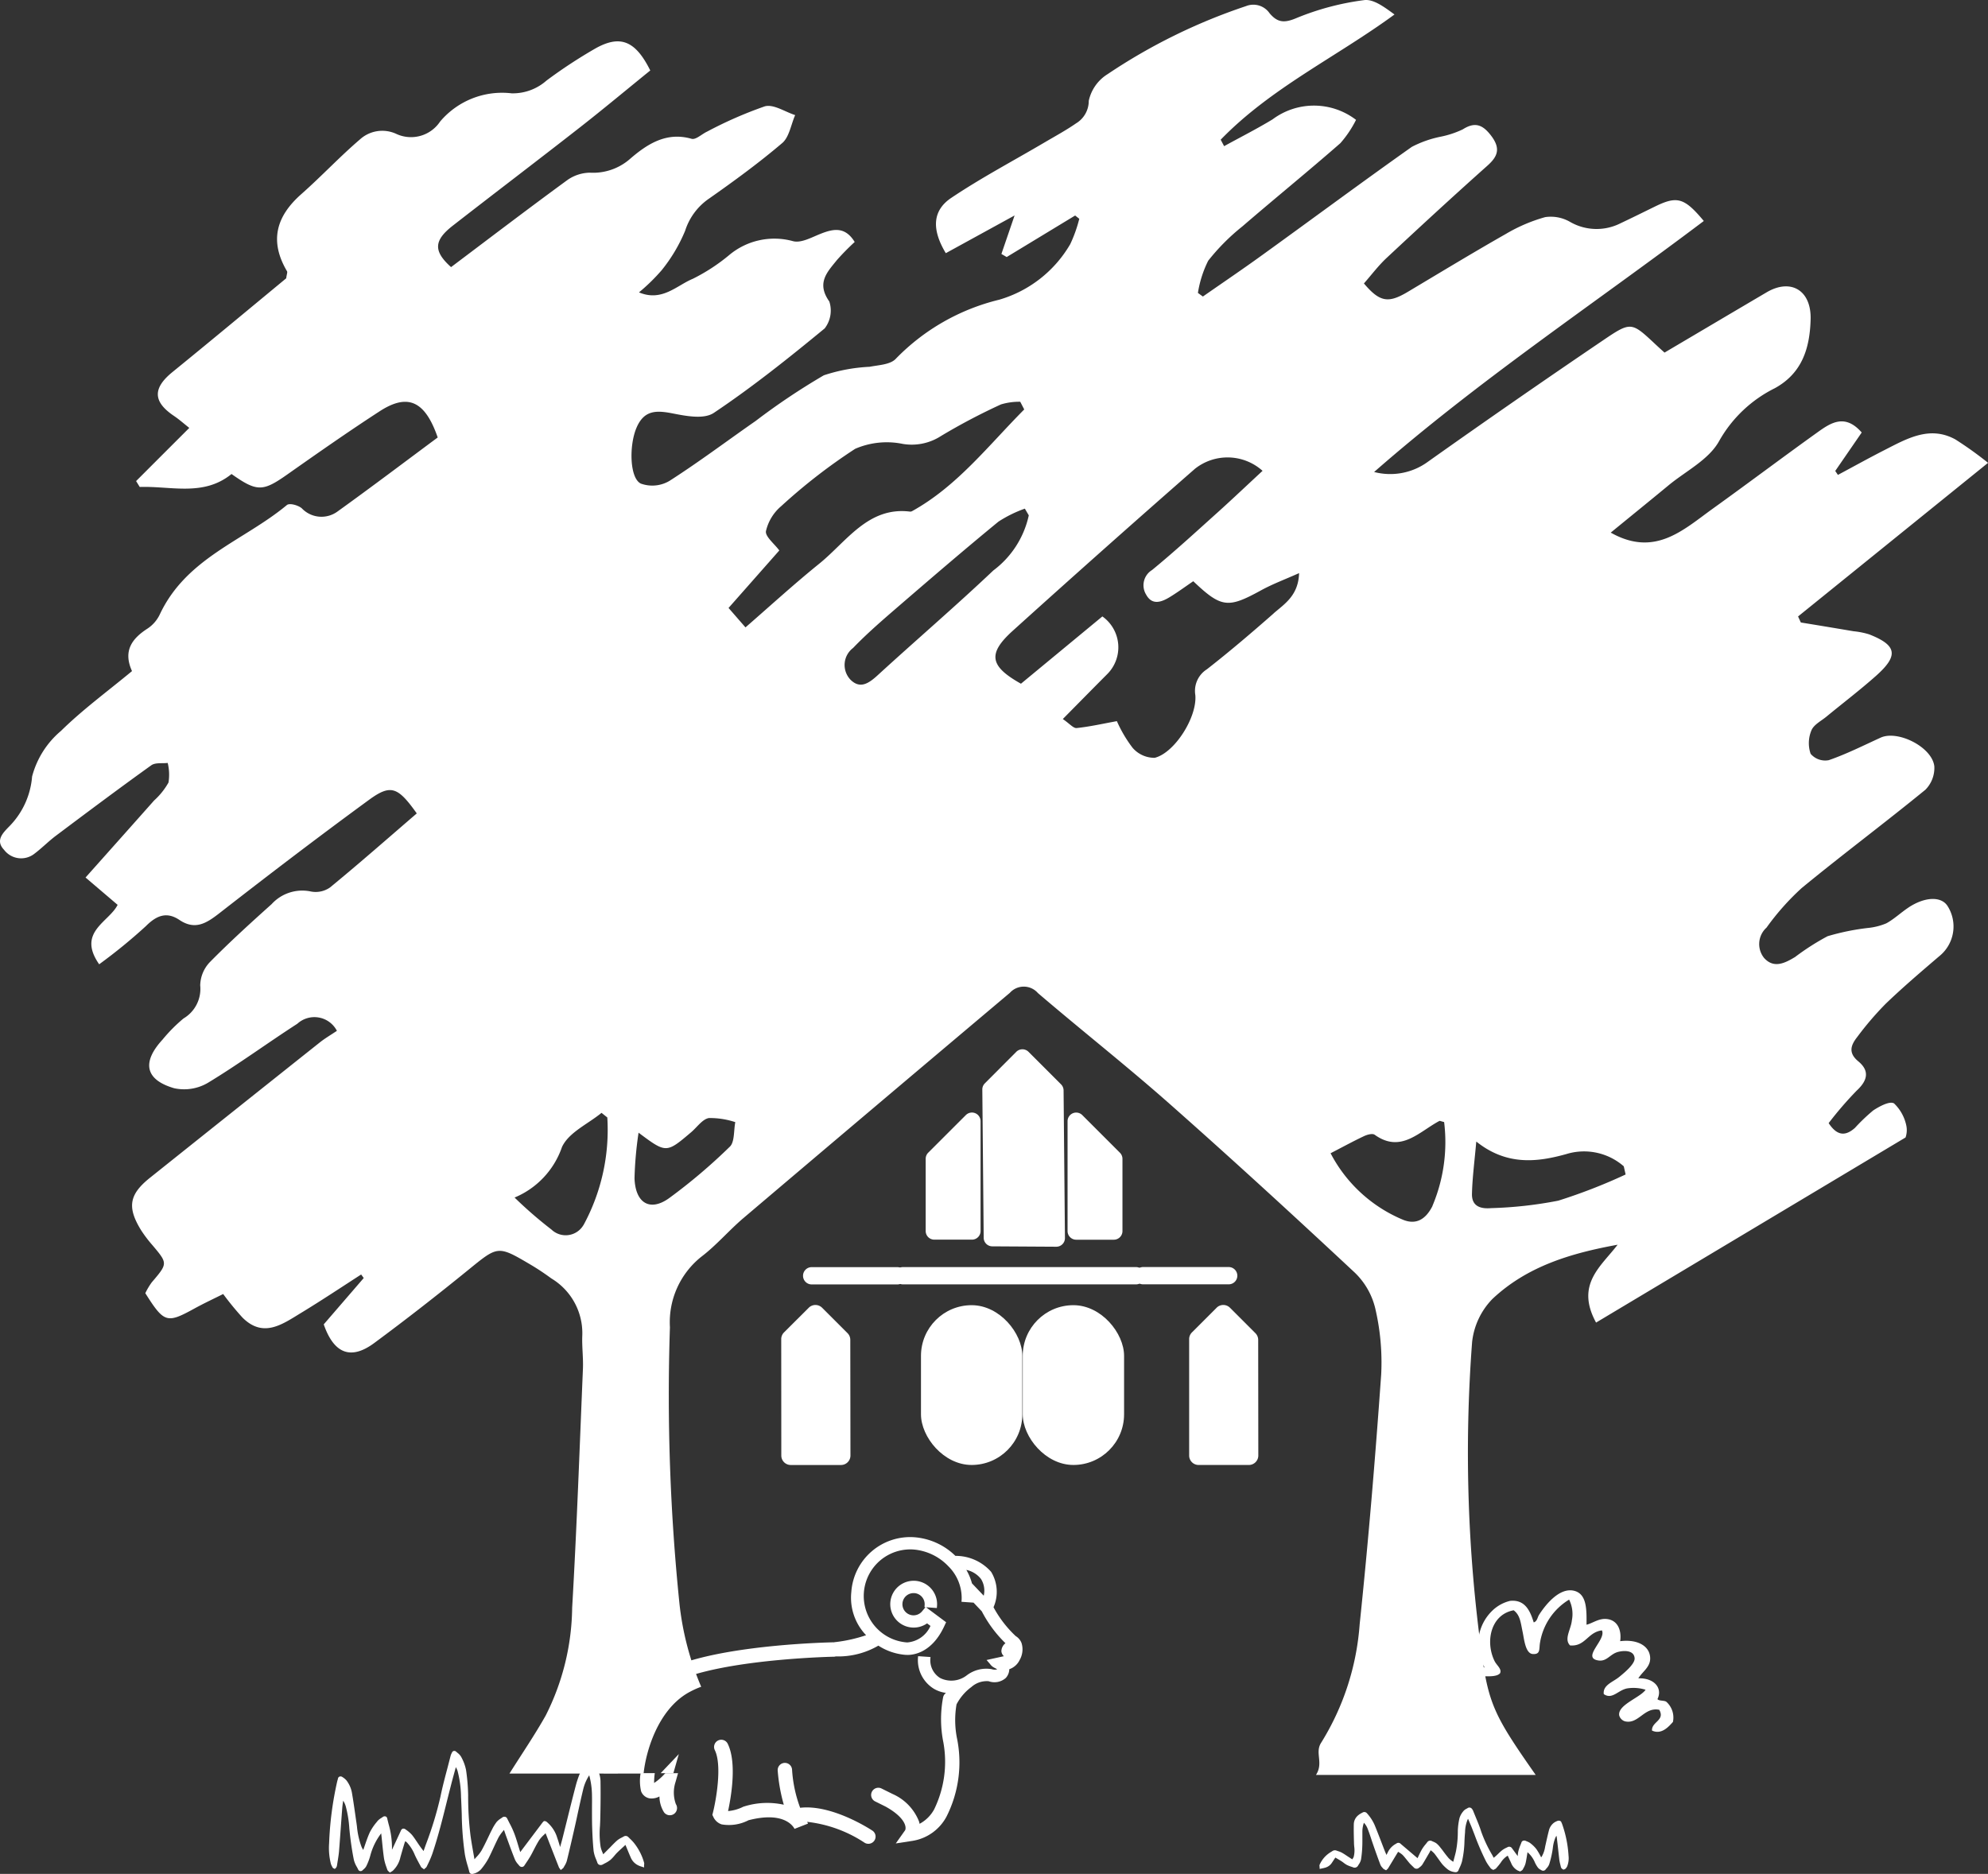 <svg xmlns="http://www.w3.org/2000/svg" width="129.243" height="121.842" viewBox="0 0 129.243 121.842">
  <rect x="0" y="0" width="129.243" height="121.842" fill="#333333" stroke="none"/>
  <g id="Logo_rademacher" transform="translate(0.003 -0.028)">
    <path id="Pfad_1" data-name="Pfad 1" d="M101.288,78.1a26.5,26.5,0,0,1-4.359.483c-.625.053-1.258-.083-1.237-.93.025-1.049.166-2.1.281-3.4,2.006,1.607,4.023,1.322,5.842.818a3.925,3.925,0,0,1,3.746.792l.12.532a36.1,36.1,0,0,1-4.393,1.707m-8.163.343c-.464.914-1.1,1.223-1.912.895A9.376,9.376,0,0,1,86.5,75.014c.866-.448,1.509-.8,2.172-1.112.213-.1.553-.195.7-.087,1.7,1.215,2.879-.2,4.2-.9.034-.018.093.018.31.071a10.654,10.654,0,0,1-.761,5.454M82.8,39.913c-1.42,1.247-2.857,2.476-4.342,3.634a1.662,1.662,0,0,0-.752,1.671c.131,1.43-1.339,3.762-2.64,4.084a1.873,1.873,0,0,1-1.441-.655,8.519,8.519,0,0,1-1.018-1.729c-.931.169-1.769.361-2.615.449-.213.022-.457-.284-.9-.586,1.034-1.046,1.961-1.991,2.894-2.927a2.463,2.463,0,0,0-.322-3.745l-5.293,4.375c-2.037-1.141-2.179-1.953-.538-3.438q5.883-5.315,11.845-10.533a3.408,3.408,0,0,1,4.4.129c-.983.91-1.938,1.818-2.917,2.7-1.409,1.267-2.806,2.55-4.266,3.749a1.161,1.161,0,0,0-.386,1.6c.391.716,1,.487,1.539.159.5-.306.977-.656,1.525-1.03,1.831,1.741,2.263,1.769,4.407.592.747-.41,1.548-.706,2.473-1.119-.049,1.466-.948,2-1.662,2.622M57.062,43.928c-.575.526-1.144.925-1.775.294a1.387,1.387,0,0,1,.17-2.062c.935-.972,1.959-1.849,2.977-2.729,2.144-1.849,4.291-3.695,6.476-5.487a8.145,8.145,0,0,1,1.714-.844l.256.437a6.083,6.083,0,0,1-2.306,3.584c-2.457,2.328-5.02,4.524-7.513,6.808m-8.6-3.108-1.1-1.263,3.3-3.739c-.318-.431-.927-.907-.868-1.256a3.008,3.008,0,0,1,.989-1.622,36.8,36.8,0,0,1,4.81-3.73,5.179,5.179,0,0,1,3.1-.319,3.5,3.5,0,0,0,2.479-.513,39.871,39.871,0,0,1,3.9-2.055,4.088,4.088,0,0,1,1.254-.173l.259.5C64.267,28.98,62.23,31.637,59.3,33.26a.247.247,0,0,1-.142.033c-2.721-.336-4.112,1.942-5.906,3.392-1.608,1.3-3.14,2.7-4.785,4.133M47.446,74.585a36.365,36.365,0,0,1-3.951,3.35c-1.244.893-2.191.321-2.247-1.292a23.959,23.959,0,0,1,.263-2.966c1.8,1.345,1.8,1.345,3.426-.036.378-.322.726-.842,1.144-.916a5.21,5.21,0,0,1,1.719.267c-.108.543-.039,1.29-.353,1.593m-9.519,5.1a1.339,1.339,0,0,1-2.078.292,27.552,27.552,0,0,1-2.4-2.083,5.484,5.484,0,0,0,3.082-3.284c.442-.955,1.686-1.494,2.571-2.223l.376.3a12.972,12.972,0,0,1-1.548,7m86.148-20.655c-.493.325-.934.75-1.446,1.031a4.111,4.111,0,0,1-1.178.3,15.42,15.42,0,0,0-2.644.539,15.853,15.853,0,0,0-2.112,1.351c-.65.391-1.38.775-2.019.059a1.439,1.439,0,0,1,.162-1.969,16.392,16.392,0,0,1,2.288-2.575c2.646-2.176,5.388-4.221,8.04-6.39a2.018,2.018,0,0,0,.581-1.521c-.141-1.257-2.378-2.375-3.492-1.866s-2.221,1.067-3.372,1.465a1.242,1.242,0,0,1-1.178-.415,2.134,2.134,0,0,1,.052-1.524c.156-.378.639-.611.985-.9,1.071-.882,2.176-1.722,3.214-2.645,1.486-1.32,1.362-1.991-.454-2.7a5.144,5.144,0,0,0-1.01-.2q-1.711-.29-3.424-.569l-.18-.392,12.352-9.989a23.8,23.8,0,0,0-2.127-1.523c-1.656-.907-3.123-.064-4.577.678-1.028.524-2.039,1.085-3.057,1.63l-.174-.257,1.721-2.5c-1.077-1.234-1.991-.644-2.848-.031-2.294,1.642-4.55,3.343-6.841,4.988-1.922,1.382-3.762,3.167-6.627,1.553,1.279-1.048,2.525-2.055,3.758-3.075,1.137-.94,2.631-1.668,3.3-2.9a8.468,8.468,0,0,1,3.607-3.414c1.788-.981,2.278-2.617,2.329-4.476.053-1.9-1.294-2.682-2.858-1.761-2.208,1.3-4.414,2.606-6.639,3.92-.2-.179-.382-.344-.563-.513-1.563-1.462-1.6-1.526-3.355-.338q-5.775,3.912-11.468,7.951a4.152,4.152,0,0,1-3.494.664c6.792-5.952,14.259-10.908,21.433-16.321-1.271-1.524-1.736-1.64-3.163-.945-.754.368-1.506.743-2.265,1.1a3.447,3.447,0,0,1-3.259-.092,2.5,2.5,0,0,0-1.626-.314,10.636,10.636,0,0,0-2.568,1.1c-2.142,1.218-4.252,2.5-6.372,3.764-1.263.752-1.817.661-2.843-.552.488-.554.942-1.163,1.485-1.668,2.154-2.011,4.322-4.01,6.52-5.969.679-.6.9-1.11.292-1.933-.549-.738-1.059-.969-1.87-.449a6.137,6.137,0,0,1-1.413.472,7.056,7.056,0,0,0-1.9.666c-3.276,2.316-6.5,4.709-9.759,7.06-1.261.912-2.549,1.782-3.825,2.672l-.322-.235a7.15,7.15,0,0,1,.667-2.092,13.738,13.738,0,0,1,2.221-2.232c2.111-1.82,4.272-3.575,6.371-5.411a7.092,7.092,0,0,0,1.02-1.518,4.5,4.5,0,0,0-5.428-.031c-1.026.623-2.1,1.164-3.148,1.742-.074-.142-.149-.28-.223-.421,3.278-3.379,7.494-5.355,11.3-8.141C89.963.463,89.275-.051,88.665.038a17.38,17.38,0,0,0-4.358,1.154c-.8.341-1.241.324-1.771-.3A1.282,1.282,0,0,0,81,.426a37.3,37.3,0,0,0-9,4.426,2.712,2.712,0,0,0-1.221,1.734,1.7,1.7,0,0,1-.821,1.46c-.651.45-1.346.829-2.029,1.229-2.033,1.2-4.12,2.3-6.083,3.615-1.238.828-1.289,2.056-.361,3.6l4.472-2.453L65.1,16.541l.344.2,4.45-2.7.269.213a9.04,9.04,0,0,1-.586,1.646,7.908,7.908,0,0,1-4.614,3.614,13.952,13.952,0,0,0-6.715,3.828c-.357.4-1.123.417-1.715.535a11.136,11.136,0,0,0-2.977.553,43.783,43.783,0,0,0-4.433,2.969c-1.868,1.3-3.694,2.676-5.608,3.9a2.194,2.194,0,0,1-1.856.173c-.732-.351-.774-2.489-.277-3.642s1.3-1.122,2.325-.925c.884.173,2.047.405,2.7-.033,2.5-1.674,4.869-3.567,7.205-5.491a1.9,1.9,0,0,0,.3-1.75c-.857-1.209-.127-1.92.5-2.7a15.671,15.671,0,0,1,1.15-1.169c-.625-1.019-1.388-.861-2.227-.528-.581.231-1.269.619-1.793.472a4.573,4.573,0,0,0-4.148.914,12.1,12.1,0,0,1-2.356,1.536c-1.049.432-2,1.511-3.5.883A12.309,12.309,0,0,0,43.011,17.6a10.42,10.42,0,0,0,1.528-2.568,4.005,4.005,0,0,1,1.576-2.106c1.62-1.138,3.226-2.311,4.74-3.6.448-.382.567-1.2.837-1.814-.664-.213-1.407-.728-1.976-.569a26.683,26.683,0,0,0-3.747,1.641c-.345.159-.736.548-1.013.469-1.642-.473-2.9.35-4.038,1.34a3.641,3.641,0,0,1-2.571.863,2.613,2.613,0,0,0-1.441.462c-2.558,1.868-5.076,3.79-7.585,5.678-1.16-1.04-1.123-1.732.111-2.694,2.745-2.137,5.514-4.239,8.255-6.382,1.557-1.218,3.077-2.489,4.585-3.71-.956-1.922-1.936-2.329-3.529-1.453a32.264,32.264,0,0,0-3.219,2.111,3.3,3.3,0,0,1-2.268.828,5.275,5.275,0,0,0-4.649,1.838,2.271,2.271,0,0,1-2.868.79,2.159,2.159,0,0,0-2.342.37c-1.316,1.126-2.51,2.407-3.811,3.556-1.619,1.429-2.1,3.033-.929,5.015.039.067-.02.2-.054.459-2.407,1.991-4.891,4.059-7.4,6.1-1.285,1.048-1.267,1.924.1,2.845.343.23.656.511,1,.782-1.211,1.209-2.334,2.333-3.458,3.457l.236.383c2.034-.071,4.142.64,5.968-.842,1.657,1.171,2.034,1.148,3.614.038,1.989-1.4,3.978-2.794,6.011-4.114,1.837-1.193,2.957-.678,3.779,1.7-2.157,1.6-4.324,3.24-6.528,4.824a1.765,1.765,0,0,1-2.313-.223c-.243-.2-.792-.351-.965-.207-2.792,2.322-6.534,3.422-8.267,7.123a2.267,2.267,0,0,1-.779.9c-1.024.656-1.619,1.457-1.022,2.774-1.591,1.319-3.2,2.495-4.616,3.887a5.8,5.8,0,0,0-1.88,2.969A5.194,5.194,0,0,1,.623,53.737c-.437.449-.948.935-.36,1.55a1.393,1.393,0,0,0,1.987.239c.471-.356.9-.794,1.372-1.15,2.059-1.545,4.12-3.089,6.209-4.587.269-.191.708-.11,1.069-.154a3.237,3.237,0,0,1,.052,1.273,4.627,4.627,0,0,1-.936,1.169C8.586,53.689,7.15,55.3,5.558,57.085l2.086,1.778c-.567,1.133-2.66,1.766-1.2,3.864A34.855,34.855,0,0,0,9.477,60.25c.711-.715,1.371-.952,2.185-.406,1.018.683,1.755.219,2.6-.44,3.208-2.5,6.441-4.965,9.717-7.363,1.423-1.04,1.878-.859,3.113.876-1.866,1.606-3.725,3.242-5.635,4.811a1.624,1.624,0,0,1-1.255.265,2.693,2.693,0,0,0-2.547.824c-1.367,1.226-2.728,2.463-4.02,3.775a2.256,2.256,0,0,0-.622,1.511,2.233,2.233,0,0,1-1.084,2.146,10.17,10.17,0,0,0-1.367,1.378c-1.353,1.471-1.133,2.608.754,3.158a3.047,3.047,0,0,0,2.2-.352c1.983-1.2,3.863-2.582,5.812-3.84a1.647,1.647,0,0,1,2.572.461c-.386.26-.767.481-1.11.753q-5.535,4.4-11.059,8.814c-1.346,1.082-1.473,1.913-.563,3.395a8.224,8.224,0,0,0,.734.969c1.01,1.2,1.01,1.192-.043,2.428a4.473,4.473,0,0,0-.415.7c1.223,1.937,1.4,1.982,3.188,1,.634-.349,1.291-.653,1.874-.946A19.1,19.1,0,0,0,15.762,85.7c1.364,1.36,2.609.42,3.823-.314,1.315-.8,2.6-1.655,3.891-2.489l.168.23-2.6,3.013c.663,1.912,1.764,2.335,3.278,1.217,2.071-1.53,4.105-3.12,6.108-4.748,1.94-1.577,1.917-1.617,4.053-.356.465.274.917.577,1.357.9a4.149,4.149,0,0,1,2.013,3.7c-.032.724.071,1.454.041,2.178-.217,5.181-.4,10.365-.7,15.542a15.9,15.9,0,0,1-1.72,7c-.711,1.265-1.529,2.461-2.356,3.774h8.72c.151-1.457.927-4.093,2.861-5.232a5.805,5.805,0,0,1,.883-.412,18.923,18.923,0,0,1-1.407-5.352,132.923,132.923,0,0,1-.625-18.021,5.442,5.442,0,0,1,2.035-4.582c.983-.745,1.806-1.723,2.753-2.527q8.644-7.334,17.311-14.637a1.217,1.217,0,0,1,1.822.012c2.833,2.425,5.761,4.729,8.558,7.2,4.064,3.593,8.067,7.266,12.038,10.974A4.766,4.766,0,0,1,89.4,85.082a15.417,15.417,0,0,1,.39,4.319c-.384,5.424-.834,10.845-1.4,16.25a16.864,16.864,0,0,1-2.5,7.687c-.433.655.172,1.316-.341,2.1H99.836c-2.584-3.693-3.056-4.538-3.5-7.817A95.49,95.49,0,0,1,95.7,87.3a4.739,4.739,0,0,1,1.321-2.811c2.274-2.143,5.135-2.979,8.139-3.527-1.082,1.422-2.753,2.575-1.4,5.062l20.12-12.036a1.466,1.466,0,0,0,.054-.752,2.78,2.78,0,0,0-.8-1.461c-.279-.174-.947.186-1.355.454a11.983,11.983,0,0,0-1.191,1.138c-.567.5-1.119.583-1.707-.312a23.532,23.532,0,0,1,1.823-2.114c.715-.661.849-1.291.1-1.907-.678-.561-.466-1.067-.067-1.577a20.437,20.437,0,0,1,1.852-2.163c1.115-1.071,2.288-2.071,3.461-3.075a2.478,2.478,0,0,0,.555-3.289c-.412-.631-1.462-.6-2.526.1" transform="translate(0)" fill="#fff"/>
    <path id="Pfad_2" data-name="Pfad 2" d="M353.246,1612.526a3.624,3.624,0,0,0-.681-1.326,2.873,2.873,0,0,0-.229-.24c-.038-.038-.078-.075-.115-.113a.241.241,0,0,0-.313-.038l-.122.066a1.458,1.458,0,0,0-.283.174c-.135.116-.255.24-.372.358-.047.049-.09.1-.14.144l-.312.314-.094.095-.041-.1a2.051,2.051,0,0,1-.127-.368,5.663,5.663,0,0,1-.044-1.374c.007-.146.014-.292.018-.438.022-.9.028-1.692.017-2.428a1.754,1.754,0,0,0-.284-.954,1.633,1.633,0,0,0-.37-.372.244.244,0,0,0-.192-.074c-.072.014-.11.074-.147.137a6.277,6.277,0,0,0-.612,1.491c-.193.736-.38,1.484-.559,2.208q-.147.591-.295,1.181c-.05.2-.106.4-.161.592l-.008.028c-.008-.029-.017-.058-.025-.09-.05-.165-.1-.336-.159-.5a2.131,2.131,0,0,0-.646-1.01.275.275,0,0,0-.179-.089c-.067,0-.1.057-.15.117l-1.432,1.9c-.038-.121-.075-.242-.112-.364-.09-.3-.179-.607-.3-.909a5.55,5.55,0,0,0-.282-.6c-.052-.1-.1-.2-.151-.3a.205.205,0,0,0-.134-.12.239.239,0,0,0-.2.05c-.027.021-.055.039-.084.059a1.189,1.189,0,0,0-.269.222,2.9,2.9,0,0,0-.305.5c-.09.169-.168.338-.249.508-.136.285-.277.577-.435.86a2.41,2.41,0,0,1-.326.416c-.045.048-.09.1-.129.146-.022-.132-.046-.262-.069-.392-.068-.385-.138-.783-.192-1.176a20.735,20.735,0,0,1-.15-2.588,12.562,12.562,0,0,0-.138-1.656,2.908,2.908,0,0,0-.294-.805l-.015-.031a.9.9,0,0,0-.24-.269l-.09-.077a.175.175,0,0,0-.154-.05.171.171,0,0,0-.119.1l-.025.054a.786.786,0,0,0-.063.153q-.1.389-.2.776c-.164.619-.334,1.26-.463,1.893a23.164,23.164,0,0,1-.926,3.052q-.089.239-.17.481c-.09-.114-.179-.229-.26-.345-.057-.082-.112-.163-.166-.244-.1-.148-.2-.3-.318-.448a1.96,1.96,0,0,0-.405-.353.249.249,0,0,0-.2-.067.223.223,0,0,0-.132.142l-.537,1.157c-.013.025-.025.051-.037.076v-.075a5.533,5.533,0,0,0-.218-1.591c-.031-.123-.062-.245-.09-.369a.173.173,0,0,0-.1-.133.214.214,0,0,0-.2.042c-.027.02-.055.038-.084.056a1.021,1.021,0,0,0-.255.208l-.047.061a3.412,3.412,0,0,0-.448.667c-.128.283-.228.574-.325.856-.034.1-.067.192-.1.288a1.506,1.506,0,0,1-.115-.21,5.127,5.127,0,0,1-.295-1.318c-.012-.089-.024-.179-.037-.269-.022-.145-.042-.289-.063-.436-.066-.464-.134-.944-.215-1.415a1.871,1.871,0,0,0-.369-.876,1.131,1.131,0,0,0-.251-.209.207.207,0,0,0-.2-.036.166.166,0,0,0-.1.133.847.847,0,0,1-.024.09.844.844,0,0,0-.026.095,21.825,21.825,0,0,0-.525,4.015,4.2,4.2,0,0,0,.116,1.342,1.1,1.1,0,0,0,.08.179l.023.045a.143.143,0,0,0,.069.064l.081.043.056-.055a.172.172,0,0,0,.048-.058.375.375,0,0,0,.039-.113c.013-.089.027-.172.041-.259.034-.21.069-.428.09-.643.042-.526.081-1.061.118-1.577.031-.428.062-.854.095-1.28.013-.15.037-.305.06-.455h0a1.37,1.37,0,0,1,.179.417,7.278,7.278,0,0,1,.219,1.381c.016.17.033.345.054.517.069.576.149,1.082.244,1.544a1.665,1.665,0,0,0,.19.447c.031.057.063.115.089.172a.171.171,0,0,0,.125.1.185.185,0,0,0,.162-.056l.059-.055a.711.711,0,0,0,.179-.208,3.723,3.723,0,0,0,.252-.652,4.1,4.1,0,0,1,.716-1.48.837.837,0,0,1,.012.089c.018.158.034.317.05.476.035.35.072.716.124,1.069a3.132,3.132,0,0,0,.152.549c.02.061.042.123.062.179a.244.244,0,0,0,.084.109.149.149,0,0,1,.025.023l.055.056.068-.042.035-.02a.54.54,0,0,0,.095-.064,1.717,1.717,0,0,0,.491-.884l.051-.179c.074-.256.15-.521.231-.78a.29.29,0,0,1,.04-.072.856.856,0,0,1,.1.081,2.663,2.663,0,0,1,.517.822l.029.062c.095.2.207.405.314.6l.053.1a.283.283,0,0,0,.1.09l.029.021.067.053.063-.059.026-.021a.262.262,0,0,0,.089-.1l.1-.207a5.991,5.991,0,0,0,.26-.613c.387-1.145.678-2.318.959-3.454.09-.358.179-.706.269-1.06.079-.306.164-.618.247-.918l.058-.213a1.321,1.321,0,0,1,.111.242,6.992,6.992,0,0,1,.226,1.694l.008.153c.016.323.028.651.039.967a20.052,20.052,0,0,0,.206,2.633,6.508,6.508,0,0,0,.185.746c.035.123.071.245.1.368a.176.176,0,0,0,.175.142.382.382,0,0,0,.111-.02.956.956,0,0,0,.5-.311,4.478,4.478,0,0,0,.457-.672c.119-.23.227-.467.332-.694s.208-.447.321-.673a2.571,2.571,0,0,1,.269-.385l.089-.111c.019.056.038.11.057.166.037.108.074.215.114.323l.107.292c.139.379.283.771.438,1.155a1.174,1.174,0,0,0,.208.306l.065.078a.218.218,0,0,0,.179.09.2.2,0,0,0,.163-.1c.038-.058.076-.115.115-.173.09-.13.179-.269.258-.4s.157-.29.23-.43c.108-.209.221-.427.35-.633a1.986,1.986,0,0,1,.3-.339c.041-.04.082-.081.12-.119.025.061.048.122.072.179l.193.5q.3.768.6,1.532a.284.284,0,0,0,.047.076l.014.019.062.09.083-.07.022-.017a.243.243,0,0,0,.081-.082c.019-.035.039-.071.06-.106a1.308,1.308,0,0,0,.15-.327c.179-.726.349-1.467.507-2.165.069-.3.136-.61.2-.914.11-.5.225-1.026.348-1.537a2.916,2.916,0,0,1,.4-.944,5.212,5.212,0,0,1,.179,1.333c.006.287,0,.582,0,.865,0,.326,0,.662.006.994.014.508.038,1.111.1,1.73a2.16,2.16,0,0,0,.163.546c.028.07.055.141.08.211a.222.222,0,0,0,.13.143.27.27,0,0,0,.235-.031l.115-.062a2.008,2.008,0,0,0,.372-.23,2.38,2.38,0,0,0,.261-.275c.055-.065.106-.126.165-.185.142-.142.3-.283.447-.419l.09-.084.012-.009c.041.1.081.194.121.291.078.19.158.385.245.578a.993.993,0,0,0,.519.485,1.244,1.244,0,0,0,.14.051l.058.019.127.042v-.169A.353.353,0,0,0,353.246,1612.526Z" transform="translate(-311.37 -1491.364)" fill="#fff"/>
    <path id="Pfad_3" data-name="Pfad 3" d="M1336.177,1649.536a7.482,7.482,0,0,0-.418-2.059.328.328,0,0,0-.025-.058.224.224,0,0,1-.012-.029.172.172,0,0,0-.09-.111.238.238,0,0,0-.2.009.951.951,0,0,0-.21.113.9.9,0,0,0-.319.49c-.063.241-.118.485-.17.716l-.048.217c-.011.045-.02.089-.03.135a1.794,1.794,0,0,1-.218.634.463.463,0,0,1-.041.052l-.046-.09a4.044,4.044,0,0,0-.261-.441,2,2,0,0,0-.358-.358l-.036-.03a.877.877,0,0,0-.216-.114l-.064-.027a.242.242,0,0,0-.2-.015.178.178,0,0,0-.1.107c-.021.062-.045.122-.069.179a2.724,2.724,0,0,0-.136.41,1.877,1.877,0,0,0-.036.3l-.372-.51a.217.217,0,0,0-.309-.06,1.591,1.591,0,0,0-.331.186,3.268,3.268,0,0,0-.255.231l-.128.122c-.044.04-.109.094-.166.141l-.1-.188a8.53,8.53,0,0,1-.716-1.522c-.1-.325-.237-.65-.367-.964-.053-.131-.107-.261-.159-.39a.38.38,0,0,0-.06-.1.224.224,0,0,1-.018-.025.2.2,0,0,0-.268-.046l-.066.038a.647.647,0,0,0-.212.155l-.011.015a1.236,1.236,0,0,0-.247.441,4.151,4.151,0,0,0-.11.856,6.693,6.693,0,0,1-.117,1.288c-.042.2-.1.4-.15.591l-.031.113-.054-.038a1.494,1.494,0,0,1-.242-.2c-.122-.141-.232-.287-.338-.429-.064-.09-.129-.173-.2-.259a1.609,1.609,0,0,0-.251-.269.989.989,0,0,0-.225-.12l-.065-.028a.233.233,0,0,0-.306.056c-.038.049-.077.1-.117.148a2.509,2.509,0,0,0-.229.313c-.09.155-.165.314-.236.466l-.058.122-1.088-.925a.209.209,0,0,0-.294-.022,1.239,1.239,0,0,0-.537.537c-.034.068-.068.135-.1.2-.03-.069-.059-.139-.09-.207q-.118-.3-.232-.6c-.141-.366-.286-.743-.438-1.114a2.78,2.78,0,0,0-.5-.777.222.222,0,0,0-.31-.049,1.23,1.23,0,0,0-.305.2.771.771,0,0,0-.249.546c-.01.373,0,.776.013,1.232,0,.076.008.151.014.226a1.747,1.747,0,0,1-.031.657.692.692,0,0,1-.089.162l-.006.01-.29-.187c-.037-.024-.073-.048-.108-.072-.09-.06-.188-.125-.3-.185a1.4,1.4,0,0,0-.229-.09l-.09-.032a.285.285,0,0,0-.268.024l-.089.055a1.943,1.943,0,0,0-.187.126,1.819,1.819,0,0,0-.558.7.211.211,0,0,0-.009.128l.008.156.2-.042c.038-.008.078-.016.112-.027a.78.78,0,0,0,.44-.269c.07-.1.135-.2.2-.3l.067-.1.059.034c.116.068.237.138.347.209.044.028.083.057.125.089a1.656,1.656,0,0,0,.212.144,1.954,1.954,0,0,0,.3.12l.09.03a.253.253,0,0,0,.335-.089c.019-.034.039-.068.061-.1a.891.891,0,0,0,.14-.311,6.951,6.951,0,0,0,.083-.885c.007-.17.006-.34.005-.506v-.434a1.716,1.716,0,0,1,.1-.564,1.169,1.169,0,0,1,.248.4c.1.257.186.52.269.775q.078.229.158.461c.131.371.26.734.4,1.1a.66.66,0,0,0,.135.193l.044.05a.213.213,0,0,0,.09.06l.015.007.083.045.077-.072a.235.235,0,0,0,.055-.059q.231-.379.46-.76l.156-.257.034-.057.064.041a1.315,1.315,0,0,1,.222.16c.1.1.179.205.269.314.059.073.119.147.179.219s.138.142.208.211c.03.029.06.056.09.089a.233.233,0,0,0,.318.011l.05-.038a.75.75,0,0,0,.179-.179c.121-.2.234-.393.344-.584l.089-.15c.032-.055.062-.111.089-.167l.016-.026.032.025a1.436,1.436,0,0,1,.2.179c.089.11.17.225.25.336s.168.237.263.358a2.666,2.666,0,0,0,.37.351.915.915,0,0,0,.412.168.418.418,0,0,0,.089.01.187.187,0,0,0,.188-.117c.024-.06.051-.121.078-.179a2.481,2.481,0,0,0,.151-.391,6.635,6.635,0,0,0,.164-1.349c.008-.159.017-.325.031-.486l.007-.078a2.252,2.252,0,0,1,.167-.823.314.314,0,0,1,.029-.045l.01.023c.066.154.133.312.2.468.071.179.14.358.209.537a16.736,16.736,0,0,0,.757,1.753,2.825,2.825,0,0,0,.212.322l.074.1a.243.243,0,0,0,.094.073l.018.009.063.038.065-.034.021-.009a.279.279,0,0,0,.1-.065l.042-.05a3.6,3.6,0,0,0,.25-.308l.022-.031a1.384,1.384,0,0,1,.387-.4.377.377,0,0,1,.055-.029c.061.127.119.256.179.382l.04.089a.947.947,0,0,0,.417.484.486.486,0,0,0,.082.035l.09.036.057-.039.015-.009a.209.209,0,0,0,.1-.089c.016-.031.032-.062.048-.09a1.272,1.272,0,0,0,.128-.3c.042-.179.072-.369.1-.548.01-.059.019-.118.029-.179a1.785,1.785,0,0,1,.48.666,1.75,1.75,0,0,0,.208.349.536.536,0,0,0,.164.124l.047.027a.2.2,0,0,0,.276-.041c.02-.028.044-.055.068-.083a.772.772,0,0,0,.166-.256,6.333,6.333,0,0,0,.195-.79c.017-.09.03-.179.042-.269a2.47,2.47,0,0,1,.165-.671.685.685,0,0,1,.072-.125c.009.04.016.079.021.117.026.214.05.428.074.641q.044.4.09.805a2.8,2.8,0,0,0,.071.337l.031.129a.257.257,0,0,0,.047.09.166.166,0,0,0,.063.05l.062.035.063-.027a.16.16,0,0,0,.083-.055l.017-.021a.543.543,0,0,0,.073-.111A1.466,1.466,0,0,0,1336.177,1649.536Z" transform="translate(-1234.207 -1528.851)" fill="#fff"/>
    <path id="Pfad_4" data-name="Pfad 4" d="M1513.971,1490.978c.372-.084.789-.42,1.3-.372.757.071.985.777.887,1.443,1.17-.148,1.978.351,1.95,1.163-.019.546-.529.845-.768,1.254,1-.04,1.6.614,1.242,1.349.1.137.466.068.591.187a1.376,1.376,0,0,1,.414,1.3c-.269.295-.736.849-1.359.559-.038-.576.863-.651.473-1.35-.984-.205-1.351.972-2.246.745a.559.559,0,0,1-.358-.373c-.126-.691,1.37-1.164,1.714-1.676a2.65,2.65,0,0,0-1.182-.09c-.6.1-.984.758-1.537.373-.075-.59.6-.782,1.005-1.118.229-.188,1.028-.819,1-1.21-.031-.513-.642-.524-1.064-.418-.537.133-.733.648-1.3.558-1.108-.179.546-1.364.236-1.955-.927.117-1.074,1.064-2.069.978-.413-.413.061-1.039.118-1.629a2.117,2.117,0,0,0-.179-1.35,4.027,4.027,0,0,0-1.891,2.793c-.073.412.049.781-.473.745-.477-.033-.561-.968-.651-1.4-.137-.651-.169-1.133-.59-1.443-1.475.268-1.869,2.017-1.242,3.3.142.288.484.511.359.79-.359.433-1.849-.027-2.247.372-.09.133.1.52-.118.652-.5.136-.878-.358-1.478-.14a.653.653,0,0,0,.179.745c.223.253.7.324.709.605.031.762-1.73.179-1.95.837-.17.509.377.585.531.931-.661.2-1.5-.447-1.242-1.117.155-.4.708-.578,1.242-.7-.471-.374-.9-1.841.236-2.047a4.551,4.551,0,0,1,1,.046,2.553,2.553,0,0,1,2.129-.559,3.009,3.009,0,0,1,.537-3.723,2.5,2.5,0,0,1,1.122-.605c.984-.1,1.307.665,1.537,1.4.236-.077.234-.324.358-.511.3-.463,1.27-1.83,2.306-1.535.792.226.778,1.228.768,2.187" transform="translate(-1410.831 -1385.309)" fill="#fff"/>
    <path id="Pfad_5" data-name="Pfad 5" d="M959.715,983.752l4.166.025h0a.561.561,0,0,0,.561-.567l-.089-9.6a.566.566,0,0,0-.165-.392l-2.115-2.115a.564.564,0,0,0-.794,0l-2.045,2.052a.559.559,0,0,0-.164.4l.089,9.638A.561.561,0,0,0,959.715,983.752Z" transform="translate(-895.211 -902.685)" fill="#fff"/>
    <path id="Pfad_6" data-name="Pfad 6" d="M901.031,1028.848h2.446a.561.561,0,0,0,.561-.561v-7.139a.561.561,0,0,0-.958-.4l-2.446,2.445a.562.562,0,0,0-.165.4v4.693A.561.561,0,0,0,901.031,1028.848Z" transform="translate(-840.292 -948.216)" fill="#fff"/>
    <path id="Pfad_7" data-name="Pfad 7" d="M1039.429,1020.742a.561.561,0,0,0-.959.4v7.139a.562.562,0,0,0,.562.562h2.446a.562.562,0,0,0,.561-.562v-4.693a.566.566,0,0,0-.164-.4Z" transform="translate(-969.069 -948.207)" fill="#fff"/>
    <rect id="Rechteck_1" data-name="Rechteck 1" width="6.589" height="10.389" rx="3.295" transform="translate(59.871 84.893)" fill="#fff"/>
    <path id="Pfad_8" data-name="Pfad 8" d="M910.662,1148H895.509a.562.562,0,0,0,0,1.124h15.15a.562.562,0,0,0,0-1.124Z" transform="translate(-836.81 -1065.584)" fill="#fff"/>
    <path id="Pfad_9" data-name="Pfad 9" d="M765.694,1203.674l-1.657-1.656a.613.613,0,0,0-.867,0l-1.611,1.606a.617.617,0,0,0-.179.435l.005,7.57a.614.614,0,0,0,.613.614h3.268a.615.615,0,0,0,.614-.615l-.01-7.518A.618.618,0,0,0,765.694,1203.674Z" transform="translate(-710.594 -1116.959)" fill="#fff"/>
    <path id="Pfad_10" data-name="Pfad 10" d="M792.287,1148H786.72a.562.562,0,0,0,0,1.123h5.567a.562.562,0,1,0,0-1.123Z" transform="translate(-733.978 -1065.58)" fill="#fff"/>
    <path id="Pfad_11" data-name="Pfad 11" d="M1117.635,1148.512a.563.563,0,0,0-.561-.562h-5.564a.562.562,0,0,0,0,1.124h5.568A.561.561,0,0,0,1117.635,1148.512Z" transform="translate(-1037.197 -1065.537)" fill="#fff"/>
    <path id="Pfad_12" data-name="Pfad 12" d="M1163.4,1204.11a.616.616,0,0,0-.179-.433l-1.656-1.656a.614.614,0,0,0-.868,0l-1.606,1.606a.615.615,0,0,0-.179.434v7.57a.615.615,0,0,0,.614.614h3.268a.616.616,0,0,0,.614-.615Z" transform="translate(-1081.606 -1116.962)" fill="#fff"/>
    <rect id="Rechteck_2" data-name="Rechteck 2" width="6.589" height="10.389" rx="3.295" transform="translate(66.486 84.893)" fill="#fff"/>
    <path id="Pfad_13" data-name="Pfad 13" d="M640.446,1608.861l.354-1.241-1.18,1.241Z" transform="translate(-596.672 -1493.539)" fill="#fff"/>
    <path id="Pfad_14" data-name="Pfad 14" d="M713.772,1603.091c-.112-.074-2.623-1.718-4.684-1.478a8.557,8.557,0,0,1-.527-2.483.468.468,0,1,0-.932.084,11.141,11.141,0,0,0,.395,2.2,5.015,5.015,0,0,0-2.58.113l-.044.012-.04.02a2.67,2.67,0,0,1-.959.267h0c.185-.853.588-3.107-.015-4.361a.468.468,0,1,0-.843.406c.48,1,.074,3.253-.122,4.039l-.041.163.073.153a.9.9,0,0,0,.531.466,2.762,2.762,0,0,0,1.745-.269c2.438-.633,2.973.517,2.995.567v-.008l.872-.34a.59.59,0,0,0-.055-.115,8.478,8.478,0,0,1,3.722,1.349.455.455,0,0,0,.258.078.468.468,0,0,0,.259-.859Z" transform="translate(-657.071 -1484.04)" fill="#fff"/>
    <path id="Pfad_15" data-name="Pfad 15" d="M648.834,1456.881a.9.9,0,0,0-.377-.454,7.309,7.309,0,0,1-1.447-1.88,2.489,2.489,0,0,0-.155-2.3,3.073,3.073,0,0,0-2.323-1.039,4.268,4.268,0,0,0-2.677-1.212,3.835,3.835,0,0,0-4.089,3.554,3.521,3.521,0,0,0,.96,2.817,9.735,9.735,0,0,1-1.94.441l-.122.012v.008h-.052c-.289.006-6.406.131-9.974,1.409h0a7.8,7.8,0,0,0-1.174.519c-2.572,1.432-3.6,4.751-3.8,6.585h.925c.2-1.522,1.108-4.525,3.339-5.767a7.222,7.222,0,0,1,1.124-.49h0c3.425-1.194,9.516-1.318,9.585-1.319a.469.469,0,0,0,.118-.02h.007a5.184,5.184,0,0,0,2.762-.7,3.791,3.791,0,0,0,1.78.6h.039c.256.018,1.575.014,2.445-1.822l.141-.3-1.307-.974.705.05.011-.145a1.522,1.522,0,1,0-.647,1.143l.221.165a1.807,1.807,0,0,1-1.5,1.074h-.024a3.028,3.028,0,1,1,.428-6.041,3.521,3.521,0,0,1,2.257,1.087,2.9,2.9,0,0,1,.865,2.167l-.011.145.785.055.537.566a8.027,8.027,0,0,0,1.537,2.072.67.67,0,0,0-.264.531.5.5,0,0,0,.162.314l-1.125.247.219.253a.779.779,0,0,0,.322.268l.135.07v.019a.6.6,0,0,1-.349-.016,2.1,2.1,0,0,0-1.611.4,1.634,1.634,0,0,1-1.732.178,1.347,1.347,0,0,1-.641-1.221l.01-.145-.806-.055-.01.144a2.181,2.181,0,0,0,1.026,1.969,2.045,2.045,0,0,0,.8.275.467.467,0,0,0-.193.308,7.63,7.63,0,0,0,.023,2.921,7.075,7.075,0,0,1-.6,4.341,2.318,2.318,0,0,1-.949.942c-.008-.046-.019-.089-.032-.142a3.246,3.246,0,0,0-1.728-1.8l-.7-.347a.468.468,0,1,0-.416.838l.668.332c1.232.685,1.372,1.3,1.271,1.534l-.61.861,1.089-.168a3.045,3.045,0,0,0,2.21-1.579,7.82,7.82,0,0,0,.67-5.14,6.048,6.048,0,0,1-.019-2.156,3.286,3.286,0,0,1,.966-1.128,1.5,1.5,0,0,1,1.122-.377,1.107,1.107,0,0,0,1.112-.21.868.868,0,0,0,.23-.571,1.162,1.162,0,0,0,.68-.612A1.383,1.383,0,0,0,648.834,1456.881Zm-6.476-2.059a.722.722,0,1,1-.548-1.192h.052a.722.722,0,0,1,.671.768l-.01.145h.066Zm4.014-1.026-.762-.8a3.667,3.667,0,0,0-.366-.876,1.637,1.637,0,0,1,.953.592A1.425,1.425,0,0,1,646.373,1453.8Z" transform="translate(-582.423 -1350.015)" fill="#fff"/>
    <path id="Pfad_16" data-name="Pfad 16" d="M623.7,1621.49h-.826l-.13.137a3.444,3.444,0,0,1-.6.5,4.25,4.25,0,0,1,.044-.638h-.922a3,3,0,0,0,.029,1.169.726.726,0,0,0,.543.468,1.058,1.058,0,0,0,.653-.122,1.965,1.965,0,0,0,.294,1.025.468.468,0,0,0,.774-.526,2.194,2.194,0,0,1-.026-1.427Z" transform="translate(-579.622 -1506.168)" fill="#fff"/>
  </g>
</svg>
